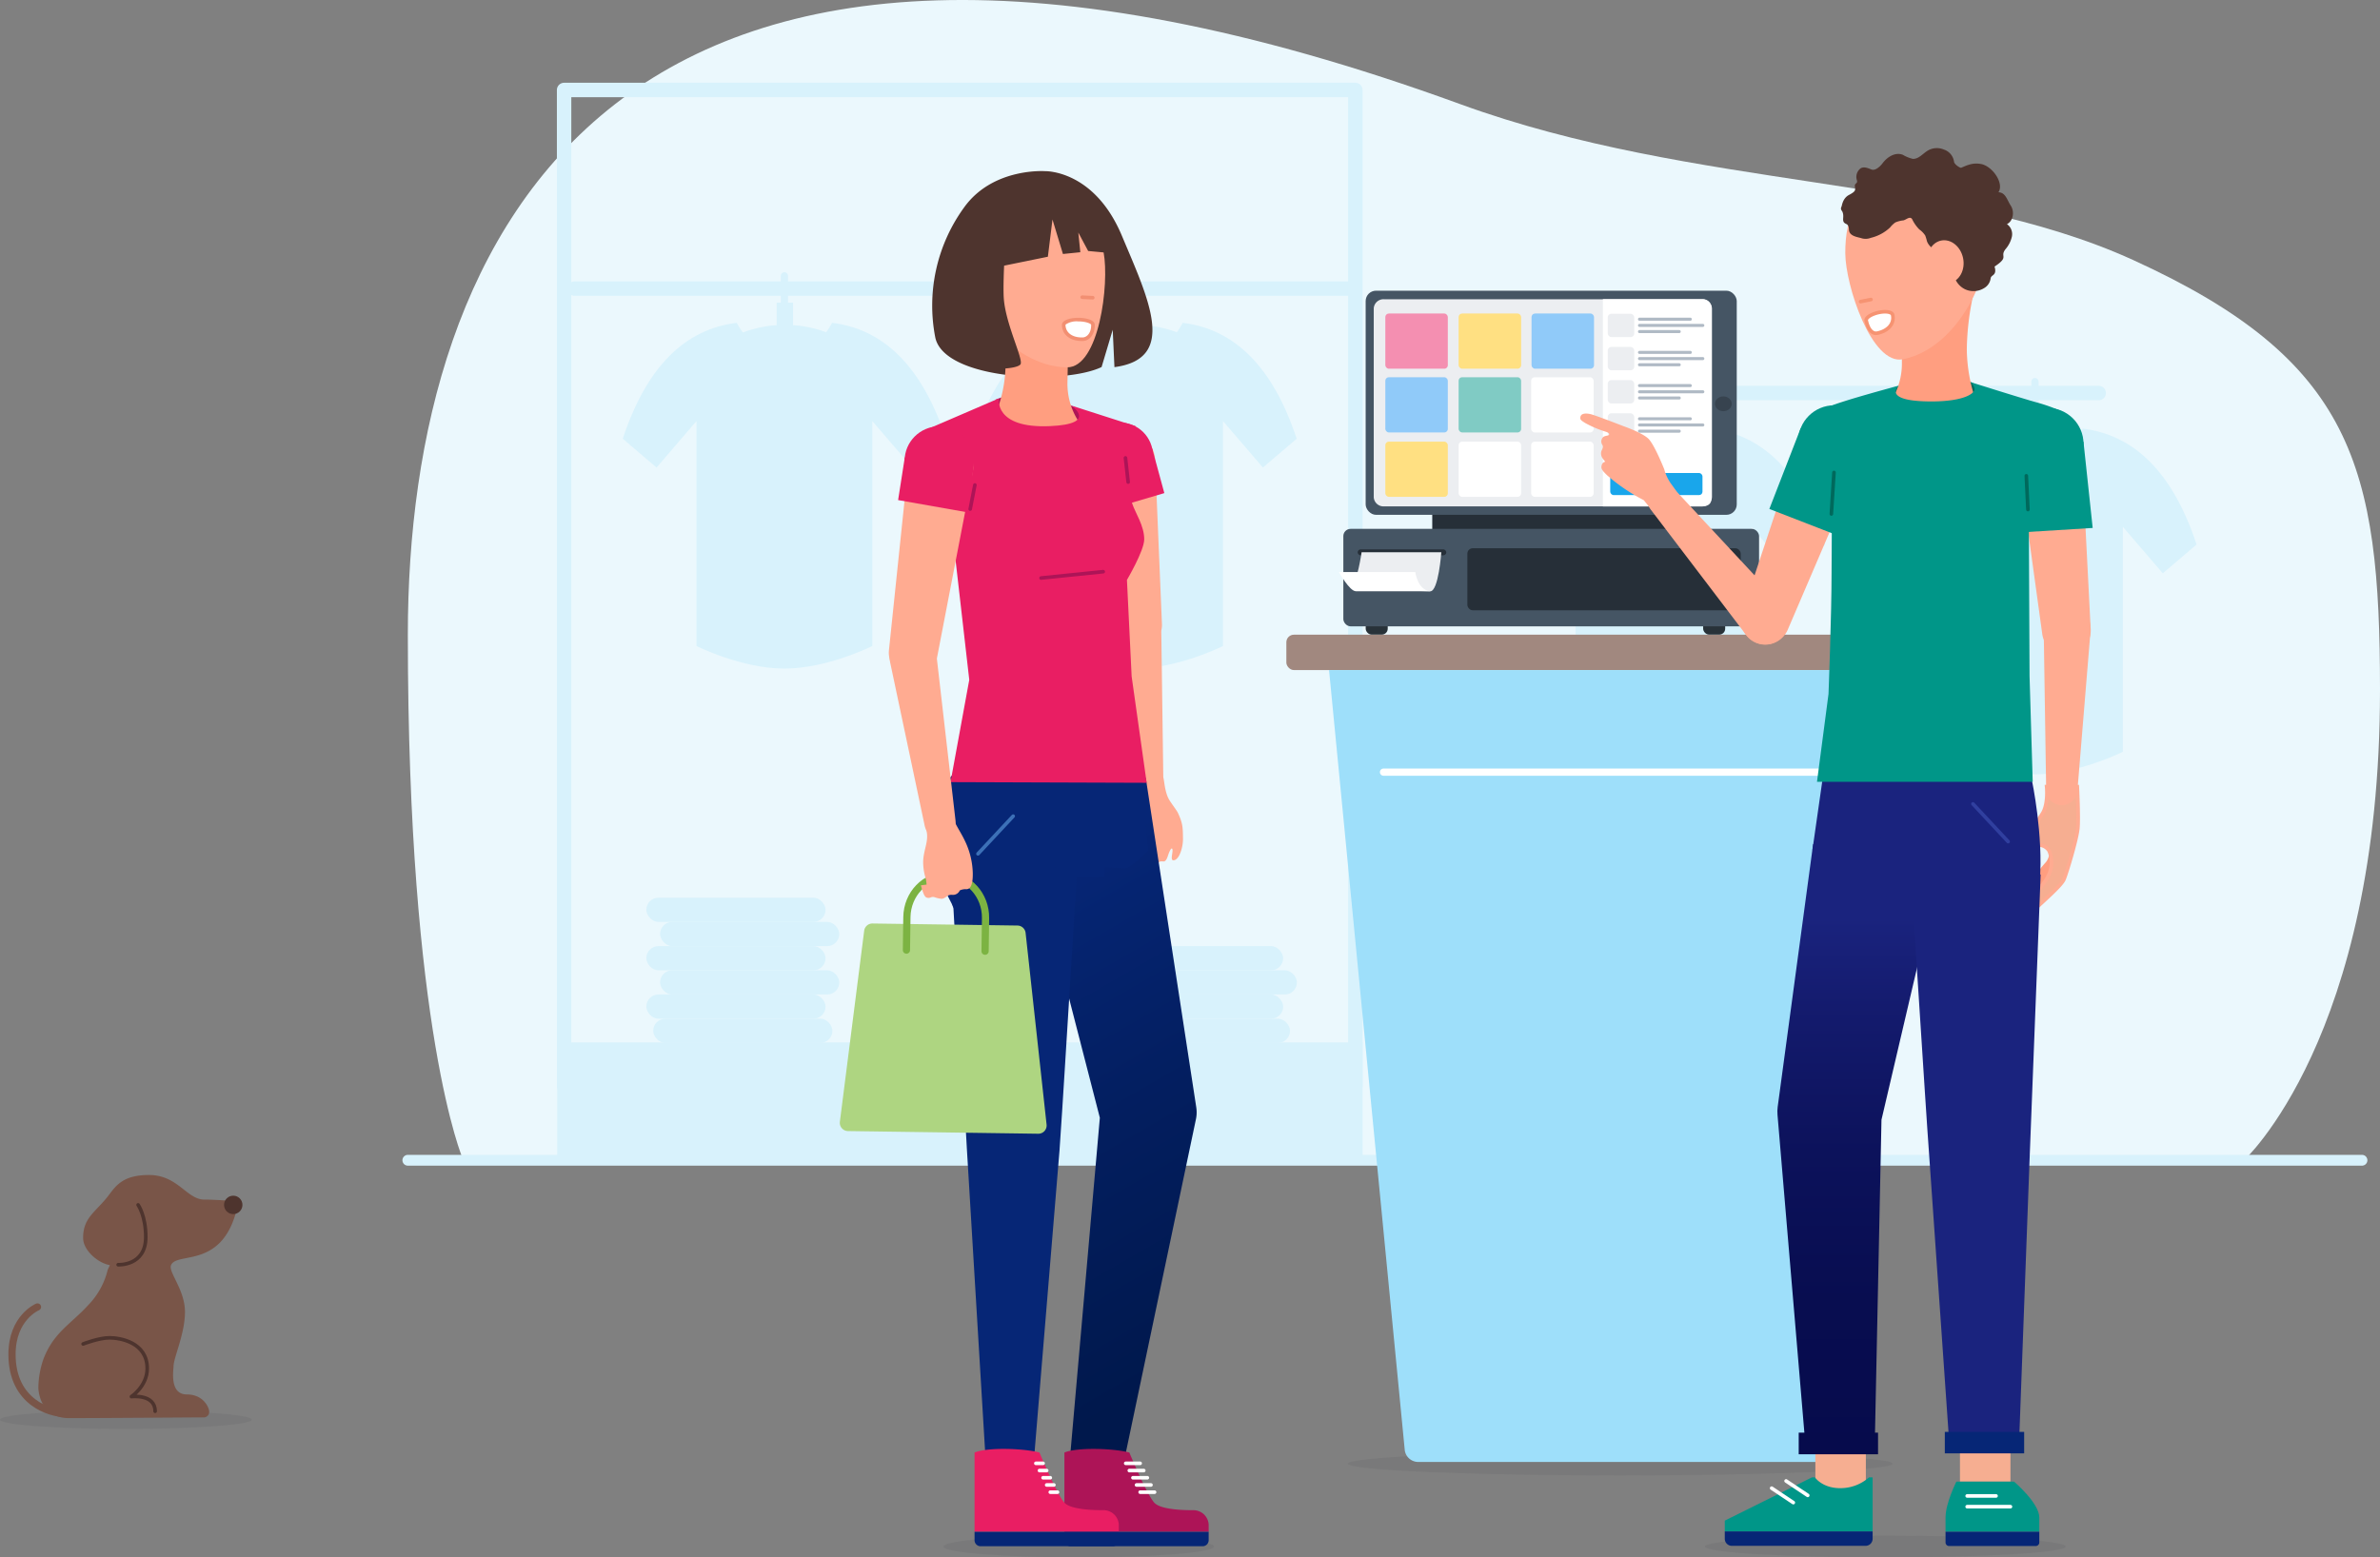 <svg width="660" height="432" viewBox="0 0 660 432" xmlns="http://www.w3.org/2000/svg"><rect x="0" y="0" width="660" height="432" fill="#808080" stroke="none"/><title>Illu/POS</title><defs><linearGradient x1="50%" y1="100.312%" x2="50%" y2="-.456%" id="a"><stop stop-color="#060B4C" offset="0%"/><stop stop-color="#080D50" offset="25.35%"/><stop stop-color="#0C125B" offset="49.448%"/><stop stop-color="#141B6E" offset="72.963%"/><stop stop-color="#1A237E" offset="87.355%"/></linearGradient><linearGradient x1="56.273%" y1="91.054%" x2="44.178%" y2="10.122%" id="b"><stop stop-color="#00184C" offset="0%"/><stop stop-color="#031E5F" offset="50.157%"/><stop stop-color="#062676" offset="100%"/></linearGradient></defs><g fill="none" fill-rule="evenodd"><ellipse fill="#262F38" fill-rule="nonzero" opacity=".08" cx="34.895" cy="393.807" rx="34.895" ry="2.553"/><path d="M38.148 334.46a19.072 19.072 0 0 1 2.19 8.278c0 7.304-5.6 8.278-9.008 8.278-3.408 0-8.25-3.896-8.278-7.548-.042-5.378 3.026-6.99 6.33-10.956 2.435-2.922 3.896-6.574 11.93-6.574 8.035 0 10.47 6.817 15.34 6.817 2.191 0 5.843.244 5.843.244 1.337.38 3.04 2.933 3.04 2.933-4.256 16.171-16.674 11.188-18.135 15.084-.705 1.88 3.895 6.817 3.895 12.904s-3.165 12.661-3.165 15.096c0 .974-1.217 7.791 3.652 7.791 4.87 0 6.22 3.935 6.22 4.665a1.517 1.517 0 0 1-1.701 1.702c-1.461 0-28.592.207-37.151.207-8.56 0-8.511-8.51-8.511-8.51.043-2.681.518-5.338 1.405-7.868 2.85-7.452 7.6-9.674 12.469-15.03a21.048 21.048 0 0 0 5.356-9.74" fill="#795548" fill-rule="nonzero"/><path d="M23.052 372.806s4.383-1.704 7.304-1.704c2.922 0 10.47 1.217 10.47 8.522 0 4.87-4.383 7.79-4.383 7.79s6.574-.811 6.574 4.058" stroke="#4E342E" stroke-linecap="round" stroke-linejoin="round"/><path d="M17.914 392.078c-3.896 0-14.584-2.952-14.584-16.384 0-10.227 7.061-13.148 7.061-13.148" stroke="#795548" stroke-width="2" stroke-linecap="round"/><circle fill="#4E342E" fill-rule="nonzero" cx="64.683" cy="334.23" r="2.553"/><path d="M32.767 350.827s7.66.425 7.66-7.66c0-5.958-2.128-8.937-2.128-8.937" stroke="#4E342E" stroke-linecap="round"/><path d="M128.363 321.515s-15.266-35.235-15.266-145.431c0-110.197 55.905-233.208 291.841-147.197C470.41 52.755 539.843 48.552 591.58 72.144 652.481 99.915 660 129.222 660 191.437c0 96.52-38.02 130.74-38.02 130.74l-493.617-.662z" fill="#EBF8FD" fill-rule="nonzero"/><path stroke="#D8F2FC" stroke-width="3" stroke-linecap="round" stroke-linejoin="round" d="M655.006 321.847H113.097"/><path stroke="#D8F2FC" stroke-width="4" stroke-linecap="round" stroke-linejoin="round" d="M156.43 24.956h219.426v276.273H156.43zM159.356 80.058h215.028"/><path d="M219.927 90.204v-6.26h-4.552v6.26a32.215 32.215 0 0 0-12.947 3.651l15.223 14.559 15.222-14.559a32.215 32.215 0 0 0-12.946-3.651z" fill="#D8F2FC" fill-rule="nonzero"/><path d="M230.727 89.55s-3.886 8.624-13.203 8.624-13.203-8.624-13.203-8.624c-14.208 1.724-24.946 11.96-31.623 32.155l9.37 7.986 11.073-12.884v62.394s12.48 6.262 24.383 6.262c11.902 0 24.383-6.262 24.383-6.262v-62.394l11.073 12.884 9.37-7.986c-6.677-20.196-17.416-30.43-31.623-32.155z" fill="#D8F2FC" fill-rule="nonzero"/><path stroke="#D8F2FC" stroke-width="2" stroke-linecap="round" stroke-linejoin="round" d="M217.524 85.848v-9.337"/><path d="M317.165 90.204v-6.26h-4.552v6.26a32.215 32.215 0 0 0-12.947 3.651l15.223 14.559 15.222-14.559a32.215 32.215 0 0 0-12.946-3.651z" fill="#D8F2FC" fill-rule="nonzero"/><path d="M327.965 89.55s-3.886 8.624-13.203 8.624-13.203-8.624-13.203-8.624c-14.208 1.724-24.946 11.96-31.623 32.155l9.37 7.986 11.073-12.884v62.394s12.48 6.262 24.383 6.262c11.902 0 24.383-6.262 24.383-6.262v-62.394l11.073 12.884 9.37-7.986c-6.677-20.196-17.416-30.43-31.623-32.155z" fill="#D8F2FC" fill-rule="nonzero"/><path stroke="#D8F2FC" stroke-width="2" stroke-linecap="round" stroke-linejoin="round" d="M314.762 85.848v-9.337"/><rect fill="#D8F2FC" fill-rule="nonzero" x="179.237" y="262.444" width="49.697" height="6.713" rx="3.356"/><rect fill="#D8F2FC" fill-rule="nonzero" x="179.237" y="275.87" width="49.697" height="6.713" rx="3.356"/><rect fill="#D8F2FC" fill-rule="nonzero" x="183.046" y="269.157" width="49.697" height="6.713" rx="3.356"/><rect fill="#D8F2FC" fill-rule="nonzero" x="179.237" y="249.019" width="49.697" height="6.713" rx="3.356"/><rect fill="#D8F2FC" fill-rule="nonzero" x="183.046" y="255.732" width="49.697" height="6.713" rx="3.356"/><rect fill="#D8F2FC" fill-rule="nonzero" x="181.142" y="282.583" width="49.697" height="6.713" rx="3.356"/><rect fill="#D8F2FC" fill-rule="nonzero" x="243.817" y="275.87" width="49.697" height="6.713" rx="3.356"/><rect fill="#D8F2FC" fill-rule="nonzero" x="247.627" y="269.157" width="49.697" height="6.713" rx="3.356"/><rect fill="#D8F2FC" fill-rule="nonzero" x="245.722" y="282.583" width="49.697" height="6.713" rx="3.356"/><rect fill="#D8F2FC" fill-rule="nonzero" x="306.138" y="262.444" width="49.697" height="6.713" rx="3.356"/><rect fill="#D8F2FC" fill-rule="nonzero" x="306.138" y="275.87" width="49.697" height="6.713" rx="3.356"/><rect fill="#D8F2FC" fill-rule="nonzero" x="309.948" y="269.157" width="49.697" height="6.713" rx="3.356"/><rect fill="#D8F2FC" fill-rule="nonzero" x="308.043" y="282.583" width="49.697" height="6.713" rx="3.356"/><path fill="#D8F2FC" fill-rule="nonzero" d="M154.524 289.162h223.339v32.685H154.524z"/><path stroke="#D8F2FC" stroke-width="4" stroke-linecap="round" stroke-linejoin="round" d="M411.888 109.027H582"/><path d="M566.718 119.544v-6.26h-4.553v6.26a32.215 32.215 0 0 0-12.946 3.65l15.223 14.56 15.222-14.56a32.215 32.215 0 0 0-12.946-3.65z" fill="#D8F2FC" fill-rule="nonzero"/><path d="M577.518 118.89s-3.886 8.624-13.203 8.624c-9.318 0-13.203-8.624-13.203-8.624-14.208 1.724-24.946 11.959-31.623 32.155l9.37 7.985 11.073-12.883v62.394s12.48 6.262 24.383 6.262c11.902 0 24.382-6.262 24.382-6.262v-62.394l11.073 12.883 9.37-7.985c-6.677-20.196-17.415-30.431-31.622-32.155z" fill="#D8F2FC" fill-rule="nonzero"/><path stroke="#D8F2FC" stroke-width="2" stroke-linecap="round" stroke-linejoin="round" d="M564.315 115.188v-9.338"/><path d="M463.712 119.544v-6.26h-4.553v6.26a32.215 32.215 0 0 0-12.947 3.65l15.223 14.56 15.223-14.56a32.215 32.215 0 0 0-12.946-3.65z" fill="#D8F2FC" fill-rule="nonzero"/><path d="M474.511 118.89s-3.885 8.624-13.203 8.624c-9.317 0-13.203-8.624-13.203-8.624-14.207 1.724-24.946 11.959-31.622 32.155l9.37 7.985 11.073-12.883v62.394s12.48 6.262 24.382 6.262c11.903 0 24.383-6.262 24.383-6.262v-62.394l11.073 12.883 9.37-7.985c-6.677-20.196-17.415-30.431-31.623-32.155z" fill="#D8F2FC" fill-rule="nonzero"/><path stroke="#D8F2FC" stroke-width="2" stroke-linecap="round" stroke-linejoin="round" d="M461.308 115.188v-9.338"/><ellipse fill="#262F38" fill-rule="nonzero" opacity=".08" cx="449.309" cy="406.016" rx="75.515" ry="3.253"/><rect fill="#A1887F" fill-rule="nonzero" transform="rotate(-180 449.402 180.968)" x="356.722" y="176.06" width="185.361" height="9.815" rx="2.092"/><path d="M530.429 185.875H368.561l20.997 216.406a3.755 3.755 0 0 0 3.836 3.256h112.202a3.755 3.755 0 0 0 3.835-3.256l20.998-216.406z" fill="#9EDFFA" fill-rule="nonzero"/><path stroke="#FFF" stroke-width="2" stroke-linecap="round" stroke-linejoin="round" d="M383.661 214.188h129.477"/><rect fill="#262F38" fill-rule="nonzero" x="397.179" y="123.773" width="67.383" height="42.097" rx="3.437"/><rect fill="#283239" fill-rule="nonzero" x="472.303" y="168.298" width="6.107" height="7.736" rx="1.623"/><rect fill="#283239" fill-rule="nonzero" x="378.725" y="168.298" width="6.107" height="7.736" rx="1.623"/><rect fill="#455564" fill-rule="nonzero" x="372.522" y="146.704" width="115.287" height="27.04" rx="2.009"/><rect fill="#262F38" fill-rule="nonzero" x="376.499" y="152.392" width="24.576" height="1.647" rx=".823"/><rect fill="#455564" fill-rule="nonzero" x="378.711" y="80.636" width="102.908" height="62.174" rx="2.879"/><path d="M471.763 140.464h-87.956a2.699 2.699 0 0 1-2.85-2.518V85.53a2.699 2.699 0 0 1 2.85-2.517h88.321a2.38 2.38 0 0 1 2.484 2.517v52.416c0 1.39-.301 2.518-2.85 2.518z" fill="#ECEEF1" fill-rule="nonzero"/><ellipse fill="#37434F" fill-rule="nonzero" cx="477.902" cy="112.015" rx="2.327" ry="2.056"/><rect fill="#F48FB1" fill-rule="nonzero" x="384.167" y="86.969" width="17.33" height="15.311" rx=".972"/><rect fill="#FFE082" fill-rule="nonzero" x="404.492" y="86.969" width="17.33" height="15.311" rx=".972"/><rect fill="#90CAF9" fill-rule="nonzero" x="384.167" y="104.643" width="17.33" height="15.311" rx=".972"/><rect fill="#80CBC4" fill-rule="nonzero" x="404.492" y="104.643" width="17.33" height="15.311" rx=".972"/><rect fill="#FFF" fill-rule="nonzero" x="424.603" y="104.643" width="17.33" height="15.311" rx=".972"/><rect fill="#FFE082" fill-rule="nonzero" x="384.167" y="122.506" width="17.33" height="15.311" rx=".972"/><rect fill="#FFF" fill-rule="nonzero" x="404.492" y="122.506" width="17.33" height="15.311" rx=".972"/><rect fill="#FFF" fill-rule="nonzero" x="424.603" y="122.506" width="17.33" height="15.311" rx=".972"/><rect fill="#90CAF9" fill-rule="nonzero" x="424.71" y="86.969" width="17.33" height="15.311" rx=".972"/><path d="M444.5 82.98h27.554a2.69 2.69 0 0 1 2.69 2.69v52.122a2.69 2.69 0 0 1-2.69 2.691h-27.555V82.98z" fill="#FFF" fill-rule="nonzero"/><rect fill="#19A6EB" fill-rule="nonzero" x="446.535" y="131.214" width="25.583" height="6.119" rx=".93"/><rect fill="#ECEEF1" fill-rule="nonzero" x="445.855" y="96.234" width="7.333" height="6.479" rx=".985"/><path d="M468.686 98.177h-13.977a.424.424 0 1 1 0-.842h13.977a.424.424 0 1 1 0 .842zM472.158 99.894h-17.45a.424.424 0 1 1 0-.842h17.45a.424.424 0 1 1 0 .842zM465.61 101.61H454.71a.424.424 0 1 1 0-.841h10.902a.424.424 0 1 1 0 .842z" fill="#B0BAC5" fill-rule="nonzero"/><rect fill="#ECEEF1" fill-rule="nonzero" x="445.855" y="87.027" width="7.333" height="6.479" rx=".985"/><path d="M468.686 88.97h-13.977a.424.424 0 1 1 0-.842h13.977a.424.424 0 1 1 0 .842zM472.158 90.687h-17.45a.424.424 0 1 1 0-.842h17.45a.424.424 0 1 1 0 .842zM465.61 92.404H454.71a.424.424 0 1 1 0-.842h10.902a.424.424 0 1 1 0 .842z" fill="#B0BAC5" fill-rule="nonzero"/><rect fill="#ECEEF1" fill-rule="nonzero" x="445.855" y="105.441" width="7.333" height="6.479" rx=".985"/><path d="M468.686 107.384h-13.977a.424.424 0 1 1 0-.842h13.977a.424.424 0 1 1 0 .842zM472.158 109.101h-17.45a.424.424 0 1 1 0-.842h17.45a.424.424 0 1 1 0 .842zM465.61 110.818H454.71a.424.424 0 1 1 0-.842h10.902a.424.424 0 1 1 0 .842z" fill="#B0BAC5" fill-rule="nonzero"/><rect fill="#ECEEF1" fill-rule="nonzero" x="445.855" y="114.648" width="7.333" height="6.479" rx=".985"/><path d="M468.686 116.591h-13.977a.424.424 0 1 1 0-.841h13.977a.424.424 0 1 1 0 .841zM472.158 118.308h-17.45a.424.424 0 1 1 0-.842h17.45a.424.424 0 1 1 0 .842zM465.61 120.025H454.71a.424.424 0 1 1 0-.842h10.902a.424.424 0 1 1 0 .842z" fill="#B0BAC5" fill-rule="nonzero"/><path d="M374.726 162.554c-.434.163.887.76 1.37.777l20.524.7c2.304.009 3.073-10.838 3.073-10.838h-22.105s-1.265 8.763-2.862 9.361z" fill="#ECEEF1" fill-rule="nonzero"/><path d="M392.474 158.69s.623 5.007 4.133 5.283v.033h-20.615c-1.754 0-4.688-5.316-4.688-5.316h21.17z" fill="#FFF" fill-rule="nonzero"/><rect fill="#262F38" fill-rule="nonzero" x="406.919" y="152.084" width="75.802" height="17.204" rx="1.478"/><path d="M569.646 228.832c.119.474.177.961.173 1.45-.734-.423-1.465-.628-1.13.528a7.61 7.61 0 0 1 .15 2.337c-.56-.24-.986-.195-.716.74.226 1.203.238 2.437.035 3.645l-.003.01a4.253 4.253 0 0 1-.78 1.586 38.325 38.325 0 0 0-4.04 5.34 3.422 3.422 0 0 0-.378 1.065c-.21.293-.403.598-.58.912a2.673 2.673 0 0 0-.204 2.488 8.18 8.18 0 0 0-.36.59 2.485 2.485 0 0 0 0 2.825l8.476-10.973.064-2.428.502-.65.02-.764.937-1.213.189-7.159s-2.967-2.449-2.355-.33z" fill="#FF9E80" fill-rule="nonzero"/><path d="M561.153 252.26c-.589 2.096 1.271 2.292 2.402.785 1.13-1.507 7.971-7.07 8.819-9.142.848-2.072 3.549-11.115 3.832-14.129.282-3.014-.15-11.564-.15-11.564h-8.5s.551 5.086-1.333 7.724a66.792 66.792 0 0 1-4.364 6.028 9.568 9.568 0 0 0-2.103 6.028c0 1.036 1.6 1.13 2.449-.282a7.243 7.243 0 0 1 1.974-2.66c1.413-1.318 3.402-.154 4.062.976a8.187 8.187 0 0 1-.322 7.115c-1.507 3.109-6.041 6.54-6.766 9.121z" stroke="#FFAB91" fill="#F6AE91" fill-rule="nonzero"/><circle fill="#F4AC8F" fill-rule="nonzero" cx="571.756" cy="219.21" r="4"/><path d="M577.101 122.267l2.675 52.31a6.756 6.756 0 0 1-13.44 1.267l-7.155-51.887a9.008 9.008 0 1 1 17.92-1.69z" fill="#FFAB91" fill-rule="nonzero"/><path d="M579.734 174.95l-3.647 44.404a4.338 4.338 0 0 1-8.662-.288l-.684-44.549a6.508 6.508 0 1 1 12.993.433z" fill="#FFAB91" fill-rule="nonzero"/><ellipse fill="#262F38" fill-rule="nonzero" opacity=".08" cx="522.819" cy="429" rx="50" ry="3"/><path d="M516.806 125.594l-21.044 49.084a6.756 6.756 0 0 1-12.62-4.792l16.836-50.682a9.008 9.008 0 1 1 16.828 6.39z" fill="#FFAB91" fill-rule="nonzero"/><path d="M484.323 176.253L457.8 141.388a4.339 4.339 0 0 1 6.63-5.582l29.837 32.074a6.508 6.508 0 1 1-9.945 8.373z" fill="#FFAB91" fill-rule="nonzero"/><path fill="#009688" fill-rule="nonzero" d="M490.66 141.181l8.681-22.374 18.646 7.235-8.682 22.374z"/><circle fill="#009688" fill-rule="nonzero" cx="508.664" cy="122.424" r="10"/><path fill="#F6AE91" fill-rule="nonzero" d="M517.42 417.41h-14v-16h14z"/><path d="M538.42 239.391l-16.732 71.515.139-3.715-1.957 94.617-19.011 1.355-7.937-93.912c-.063-.738-.047-1.48.047-2.214l.05-.348 9.784-72.538 35.616 5.24z" fill="url(#a)" fill-rule="nonzero"/><path fill="#060B4C" fill-rule="nonzero" d="M498.801 397.41h22v6h-22z"/><path d="M519.3 409.81v15h-41v-3l24.188-12h.813s2 3 7 3a11.978 11.978 0 0 0 8-3h1z" fill="#009688" fill-rule="nonzero"/><path d="M480.264 428.81h37.074a1.963 1.963 0 0 0 1.963-1.963v-2.037h-41v2.037a1.963 1.963 0 0 0 1.963 1.963z" fill="#062676" fill-rule="nonzero"/><path stroke="#FFF" stroke-linecap="round" d="M495.301 410.81l6 4M491.301 412.81l6 4"/><path d="M505.498 215.571l58 1s3.212 15.292 2.134 27.931l-31.766.45-31.266-9.122 2.898-20.259z" fill="#1A237E" fill-rule="nonzero"/><path stroke="#303F9F" stroke-linecap="round" stroke-linejoin="round" d="M547.12 223.004l9.754 10.451"/><path fill="#F6AE91" fill-rule="nonzero" d="M543.52 401.069h14v9.927h-14z"/><path d="M542.522 410.995s-3.002 5.956-3.002 9.927v3.97h26v-3.97c0-3.97-6.998-9.927-6.998-9.927h-16z" fill="#009688" fill-rule="nonzero"/><path d="M564.52 428.863h-24a.996.996 0 0 1-1-.993v-2.978h26v2.978a.996.996 0 0 1-1 .993z" fill="#062676" fill-rule="nonzero"/><path stroke="#FFF" stroke-linecap="round" d="M557.52 417.944h-12M553.52 414.966h-8"/><path d="M565.898 242.558l-3.115 80.188-2.975 80.206-19.058.184-5.597-80.164c-.963-13.36-1.785-26.726-2.66-40.09l-2.595-40.098 36-.226z" fill="#1A237E" fill-rule="nonzero"/><path fill="#062676" fill-rule="nonzero" d="M539.32 397.198h22v5.956h-22z"/><path stroke="#238DB3" stroke-linecap="round" d="M560.422 129.21v-6"/><path d="M533.784 251.938l2.027-1.447a6.417 6.417 0 0 0 2.687-5.222v-10.28a6.417 6.417 0 0 0-6.417-6.418h-4.678a6.417 6.417 0 0 0-5.52 3.143 6.443 6.443 0 0 0-.898 3.446c.162 6.655.415 13.342 4.742 16.374 2.15 1.506 5.922 1.93 8.057.404z" fill="#1A237E" fill-rule="nonzero"/><path d="M545.8 105.686a73.086 73.086 0 0 0-18.723 1.208c-1.125.278-4.513 1.733-4.513 1.733l12.079 5.58 15.507-5.97s-3.574-2.468-4.35-2.551z" fill="#00695C" fill-rule="nonzero"/><path d="M547.418 80.813a75.678 75.678 0 0 0-2 16 44.565 44.565 0 0 0 4 18h-28a19.206 19.206 0 0 0 6-14v-20h20z" fill="#FF9E80" fill-rule="nonzero"/><path d="M525.59 49.08c13.888-2.8 23.127 4.767 25.252 15.313s-7.496 32.114-23.12 35.262c-8.68 1.75-15.97-20.458-16.005-29.418-.038-10.193 3.457-19.059 13.873-21.157z" fill="#FFAB91" fill-rule="nonzero"/><path stroke="#F69372" fill="#FFF" fill-rule="nonzero" stroke-linecap="round" d="M515.961 83.663l2.88-.58"/><path d="M527.844 61.13a7.894 7.894 0 0 0-2.242.572 6.823 6.823 0 0 0-1.448 1.38 11.712 11.712 0 0 1-5.32 2.884 4.005 4.005 0 0 1-2.562.137c-.813-.318-3.317-.46-3.532-2.226-.031-.259.06-1.406-.747-1.743-1.576-.66-.381-1.864-1.086-3.428-.119-.263-.642-.662-.227-1.401.111-.2.283-2.287 2.052-3.221 1.903-1.006 1.808-1.34 1.653-2.27-.192-1.155.901-.755.538-1.868a2.97 2.97 0 0 1 1.112-3.293c.907-.487 2.002-.007 2.962.37.959.377 2.262-.677 3.08-1.762 1.34-1.778 3.514-3.12 5.587-2.325.855.508 1.78.888 2.746 1.127 1.645.112 2.82-1.494 4.245-2.325a4.944 4.944 0 0 1 4.408-.253 4.129 4.129 0 0 1 2.817 3.422c.16.748 1.709 1.753 1.997 1.625 1.964-.875 3.386-1.424 5.5-1.034 3.112.574 6.472 5.332 4.815 7.835 1.966.062 2.344 2.05 3.417 3.708 1.074 1.658.705 4.264-1.059 5.133a3.384 3.384 0 0 1 1.37 3.464 8.017 8.017 0 0 1-1.776 3.488c-1.693 2.182 1.199 2.018-3.031 4.818.77 2.618-.999 2.183-1.091 3.313a3.688 3.688 0 0 1-1.854 2.693 5.586 5.586 0 0 1-5.173.32 5.65 5.65 0 0 1-3.159-4.138 17.038 17.038 0 0 0-.364-2.642c-1.055-3.158-6.047-3.475-7.121-6.626a12.284 12.284 0 0 0-.46-1.525 6.153 6.153 0 0 0-1.636-1.687 10.452 10.452 0 0 1-1.985-2.825c-.591-1.002-1.647.128-2.426.303z" fill="#4E342E" fill-rule="nonzero"/><ellipse fill="#FFAB91" fill-rule="nonzero" transform="rotate(-11.393 539.487 72.611)" cx="539.487" cy="72.611" rx="5" ry="6"/><path d="M520.226 92.45c-1.243 0-2.253-1.336-2.704-3.572a.722.722 0 0 1 .223-.638c.769-.938 3.105-1.761 5-1.761.582 0 1.953.09 2.12.918.48 2.388-1.231 4.403-4.26 5.013a1.894 1.894 0 0 1-.38.04z" fill="#FFF" fill-rule="nonzero"/><path d="M522.745 86.979c.898 0 1.569.213 1.63.518.487 2.419-1.592 3.964-3.869 4.423a1.426 1.426 0 0 1-.28.03c-.971 0-1.82-1.216-2.214-3.171-.004-.024.024-.105.12-.222.61-.745 2.712-1.578 4.613-1.578m0-1c-2.565 0-6.032 1.415-5.713 2.997.501 2.487 1.692 3.973 3.194 3.973.16 0 .32-.016.478-.049 3.204-.645 5.204-2.856 4.651-5.6-.189-.94-1.278-1.321-2.61-1.321z" fill="#F69372" fill-rule="nonzero"/><path d="M509.511 113.16l52.965 1.378.34 73.002.88 29.335H503.87l3.194-24.358s.856-21.676.856-34.29c0-36.713 1.59-45.068 1.59-45.068z" fill="#009688" fill-rule="nonzero"/><path fill="#009688" fill-rule="nonzero" d="M577.769 122.5l2.554 23.95-20.958 1.295-1.554-23.95z"/><circle fill="#009688" fill-rule="nonzero" cx="567.79" cy="123.148" r="10"/><path d="M546.55 106.024s1.468 1.567.825 2.512c-1.115 1.641-5.581 3.034-13.49 2.798-11.842-.353-7.353-4.35-7.353-4.35s-15.449 4.122-19.174 5.755c-.443.194-.125 1.13.499 1.222l35.282 4.934 28.613-4.774a47.504 47.504 0 0 0-7.244-2.573c-4.166-1.17-17.958-5.524-17.958-5.524z" fill="#009688" fill-rule="nonzero"/><path stroke="#00695C" stroke-linecap="round" stroke-linejoin="round" d="M507.856 142.57l.726-11.514M562.364 141.342l-.442-9.351"/><path d="M438.241 116.08c-.087-1.272 1.052-1.584 2.779-1.215 1.33.285 9.203 3.358 9.203 3.358s5.187 1.798 6.9 3.478c1.7 1.67 4.387 8.462 4.387 8.462a12.618 12.618 0 0 0 1.974 4.145c1.325 1.749 4.352 6.44 4.352 6.44l-7.67 3.37-4.328-5.373a50.81 50.81 0 0 1-10.08-6.827c-1.788-1.683-1.817-2.09-1.55-3.004.133-.437.503-.76.953-.832 0 0-.394-.45-.715-.898a2.356 2.356 0 0 1-.367-2.059c.279-.588.617-1.183.227-1.78a1.697 1.697 0 0 1 .162-1.992c.39-.471 1.225-.438 1.606-.643.247-.133.39-.538-.657-.912a29.703 29.703 0 0 1-5.92-2.511c-.73-.492-1.225-.758-1.256-1.208zM322.662 215.873c-.454-1.995-7.56 2.763-6.966 4.76.897 3.012-.669 5.296-.828 8.729-.03 1.688.224 3.37.75 4.975.108.49.201 1.565.201 1.565l-1.58.198s.254 1.016.554 1.83c.146.395.48 1.388 1.02 1.56.38.16.812.143 1.178-.047a1.61 1.61 0 0 1 1.128-.01 8.083 8.083 0 0 0 1.82.415c.723.03 1.783-.896 1.783-.896.312-.026.626-.021.937.013.85.045 1.163-1.532 1.493-2.366 0 0 .599-1.54.892-1.177.465.573-.702 3.236.368 3.217 1.675-.03 2.667-3.827 2.64-5.881-.038-3.054.018-4.241-1.405-7.274-.355-.756-2.05-2.906-2.574-3.912-1.036-1.996-1.191-4.733-1.411-5.7zM320.312 127.474l1.91 45.666a6.006 6.006 0 0 1-11.956 1.026l-5.896-45.324a8.008 8.008 0 1 1 15.942-1.368z" fill="#FFAB91" fill-rule="nonzero"/><path d="M322.048 175.784l.552 40.15a4.005 4.005 0 0 1-7.984.508l-4.543-39.896a6.007 6.007 0 1 1 11.975-.762z" fill="#FFAB91" fill-rule="nonzero"/><path d="M267.39 57.496c7.979-11.073 22.442-10.014 22.442-10.014s13.585-.414 21.267 17.886c7.427 17.694 15.52 34.14-2.053 36.474l-.477-10.37-3.086 10.342c-10.468 5.033-43.734 3.647-46.13-8.255a46.31 46.31 0 0 1 8.037-36.063z" fill="#4E342E" fill-rule="nonzero"/><path fill="#AD1457" fill-rule="nonzero" d="M276.042 110.871l3.724-1.411 15.828 2.193 4.887 2.846-4.322 6.129-15.383.298z"/><ellipse fill="#262F38" fill-rule="nonzero" opacity=".08" cx="299.144" cy="429" rx="37.5" ry="3"/><path d="M317.737 215.799l13.974 91.195.032.21a9.194 9.194 0 0 1-.089 3.223l-20.418 97.137-14.542-2.875 8.726-99.448-.1 6.068-23.112-89.7 35.529-5.81z" fill="url(#b)" fill-rule="nonzero"/><path fill="#062676" fill-rule="nonzero" d="M288.385 236.719h17.902v6.485h-17.902z"/><path d="M311.983 240.896l-51.22-3.223c0-20.775 15.129-38.914 33.544-38.914 8.056 0 21.372 10.213 21.372 10.213l2.742 26.913s-4.871 4.995-6.438 5.01z" fill="#062676" fill-rule="nonzero"/><path d="M299.278 232.206l-2.705 43.473c-.926 14.488-1.748 28.977-2.76 43.46l-7.18 86.862-13.261-.227-5.242-86.963-4.85-86.9 35.998.295z" fill="#062676" fill-rule="nonzero"/><path d="M300.881 208.596c-1.72-.263-16.818-.361-18.608-.361-19.204 0-24.485 13.507-24.3 25.41.095 6.172 5.965 17.078 5.965 17.078s.877 2.783 2.21 2.165l32.433-15.041 2.3-29.251z" fill="#062676" fill-rule="nonzero"/><path d="M295.175 424.921v-22c3.51-1.482 13.609-1.184 18 0 0 0 5 12 7 14s9 2 11 2a4.24 4.24 0 0 1 4 3.935v2.065h-40z" fill="#AD1457" fill-rule="nonzero"/><path d="M333.502 428.921h-36.654a1.673 1.673 0 0 1-1.673-1.673v-2.327h40v2.327a1.673 1.673 0 0 1-1.673 1.673z" fill="#062676" fill-rule="nonzero"/><path stroke="#FFF" stroke-linecap="round" d="M320.175 413.921h-4M319.175 411.921h-4M317.175 407.921h-4M318.175 409.921h-4M316.175 405.921h-4M283.45 415.847h-6M283.45 417.847h-6M283.45 419.847h-6M283.45 421.847h-6M283.45 423.847h-6"/><path stroke="#3C70B7" stroke-linecap="round" stroke-linejoin="round" d="M280.96 226.397l-9.754 10.45"/><path d="M276.39 85.677a58.642 58.642 0 0 1 2.45 16.23 37.868 37.868 0 0 1-5.077 17.727l27.995.517a19.206 19.206 0 0 1-5.74-14.109l.369-19.996-19.997-.37z" fill="#FF9E80" fill-rule="nonzero"/><path d="M288.4 51.835c-14.166-.112-21.8 9.07-21.886 19.828-.085 10.757 13.456 30.107 29.393 30.233 8.855.07 11.797-23.117 10.13-31.922-1.897-10.015-7.011-18.056-17.636-18.14z" fill="#FFAB91" fill-rule="nonzero"/><path stroke="#F28F72" fill="#FFF" fill-rule="nonzero" stroke-linecap="round" d="M303.033 82.584l-2.934-.145"/><path d="M299.993 94.103c-2.966 0-4.934-1.53-5.015-3.899a.751.751 0 0 1 .244-.572 5.84 5.84 0 0 1 3.77-.977c2.192 0 4.066.636 4.091 1.389.087 2.568-1.38 4.006-2.804 4.054l-.286.005z" fill="#FFF" fill-rule="nonzero"/><path d="M298.991 89.155c2.272 0 3.507.661 3.592.905.077 2.245-1.139 3.498-2.32 3.539-.091.003-.18.004-.27.004-2.672 0-4.445-1.34-4.516-3.416-.001-.036-.003-.097.104-.209a5.448 5.448 0 0 1 3.41-.823m0-1c-2.287 0-4.561.661-4.513 2.066.092 2.712 2.4 4.382 5.516 4.382.1 0 .2-.002.302-.005 1.758-.06 3.382-1.773 3.287-4.572-.042-1.22-2.324-1.871-4.592-1.871z" fill="#F28F72" fill-rule="nonzero"/><path fill="#E91E63" fill-rule="nonzero" d="M301.617 127.897l4.864 13.734 16.401-4.846-3.341-12.273z"/><circle fill="#E91E63" fill-rule="nonzero" cx="310.579" cy="126.355" r="9.149"/><path d="M311.406 120.595l-20.082.35-17.13-6.446-13.369 4.468 7.962 69.61-5.198 28.38 54.393.187-4.165-29.509-1.305-26.772s4.771-8.085 4.791-11.223c.024-3.811-2.492-7.398-3.303-9.872-1.496-4.568-2.594-19.173-2.594-19.173z" fill="#E91E63" fill-rule="nonzero"/><path stroke="#AD1457" stroke-linecap="round" stroke-linejoin="round" d="M288.695 160.339l17.232-1.76M312.103 127.02l.745 6.706"/><path d="M270.256 424.921v-22c3.51-1.482 13.608-1.184 18 0 0 0 5 12 7 14s9 2 11 2a4.24 4.24 0 0 1 4 3.935v2.065h-40z" fill="#E91E63" fill-rule="nonzero"/><path d="M308.583 428.921h-36.654a1.673 1.673 0 0 1-1.673-1.673v-2.327h40v2.327c0 .924-.75 1.673-1.673 1.673z" fill="#062676" fill-rule="nonzero"/><path stroke="#FFF" stroke-linecap="round" d="M293.256 413.921h-2M292.256 411.921h-2M290.256 407.921h-2M291.256 409.921h-2M289.256 405.921h-2"/><path d="M271.572 55.932a22.318 22.318 0 0 1 15.784-7.421c12.843-.297 18.24 6.986 20.61 13.4.614 1.662 3.62 8.62 3.62 8.62l-9.826-.906-2.73-5.114.555 5.455-4.82.49-2.9-9.571-1.28 10.33-12.132 2.477s-.3 6.304-.086 9.139c.544 7.221 5.498 16.855 4.63 18.217-.693 1.09-6.369 1.724-10.04.657-4.168-1.212-7.582-3.497-8.946-5.993-1.598-2.923-2.291-8.592-2.535-13.498-.751-15.096 10.096-26.282 10.096-26.282z" fill="#4E342E" fill-rule="nonzero"/><path d="M277.017 110.501s-1.531 8.391 14.147 7.705c13.711-.6 5.818-5.745 5.818-5.745l18.035 5.796-30.205 9.991-11.546-3.39-16.927-5.448 20.678-8.909z" fill="#E91E63" fill-rule="nonzero"/><path d="M287.914 314.493l-52.763-.741a2.295 2.295 0 0 1-2.245-2.585l6.741-52.987a2.296 2.296 0 0 1 2.31-2.006l40.203.565a2.295 2.295 0 0 1 2.25 2.046l5.818 53.163a2.295 2.295 0 0 1-2.314 2.545z" fill="#AED581"/><path d="M251.365 263.554l.128-9.159c.09-6.423 5.046-11.562 11.068-11.478 6.022.085 10.83 5.361 10.74 11.785l-.128 9.159" stroke="#7CB342" stroke-width="2" stroke-linecap="round"/><path d="M259.69 181.715l5.29 45.943a4.338 4.338 0 0 1-8.554 1.394l-9.566-45.247a6.507 6.507 0 1 1 12.83-2.09z" fill="#FFAB91" fill-rule="nonzero"/><path d="M269.71 131.269l-9.838 51.048a6.756 6.756 0 0 1-13.354-1.979l5.387-51.708a9.008 9.008 0 1 1 17.805 2.639zM264.381 226.95c-.454-1.995-8.142 1.166-7.548 3.163.897 3.012-.669 5.296-.828 8.729-.03 1.688.224 3.37.75 4.975.108.49.201 1.565.201 1.565l-1.58.198s.254 1.016.554 1.83c.146.395.48 1.388 1.021 1.56.38.16.811.143 1.177-.047a1.61 1.61 0 0 1 1.128-.01 8.082 8.082 0 0 0 1.82.415c.723.03 1.783-.896 1.783-.896a2.27 2.27 0 0 1 1.248-.206 2.059 2.059 0 0 0 2.054-1.225 3.645 3.645 0 0 1 1.628-.348c.614.041 2.048.054 1.975-4.43a21.753 21.753 0 0 0-2.21-9.028c-1.059-2.257-2.842-4.791-3.173-6.245z" fill="#FFAB91" fill-rule="nonzero"/><path fill="#E91E63" fill-rule="nonzero" d="M269.968 128.796l-1.027 13.435-19.882-3.511 1.845-11.825z"/><circle fill="#E91E63" fill-rule="nonzero" cx="260.436" cy="127.846" r="9.579"/><path stroke="#AD1457" stroke-linecap="round" stroke-linejoin="round" d="M270.345 134.53l-1.3 6.687"/></g></svg>